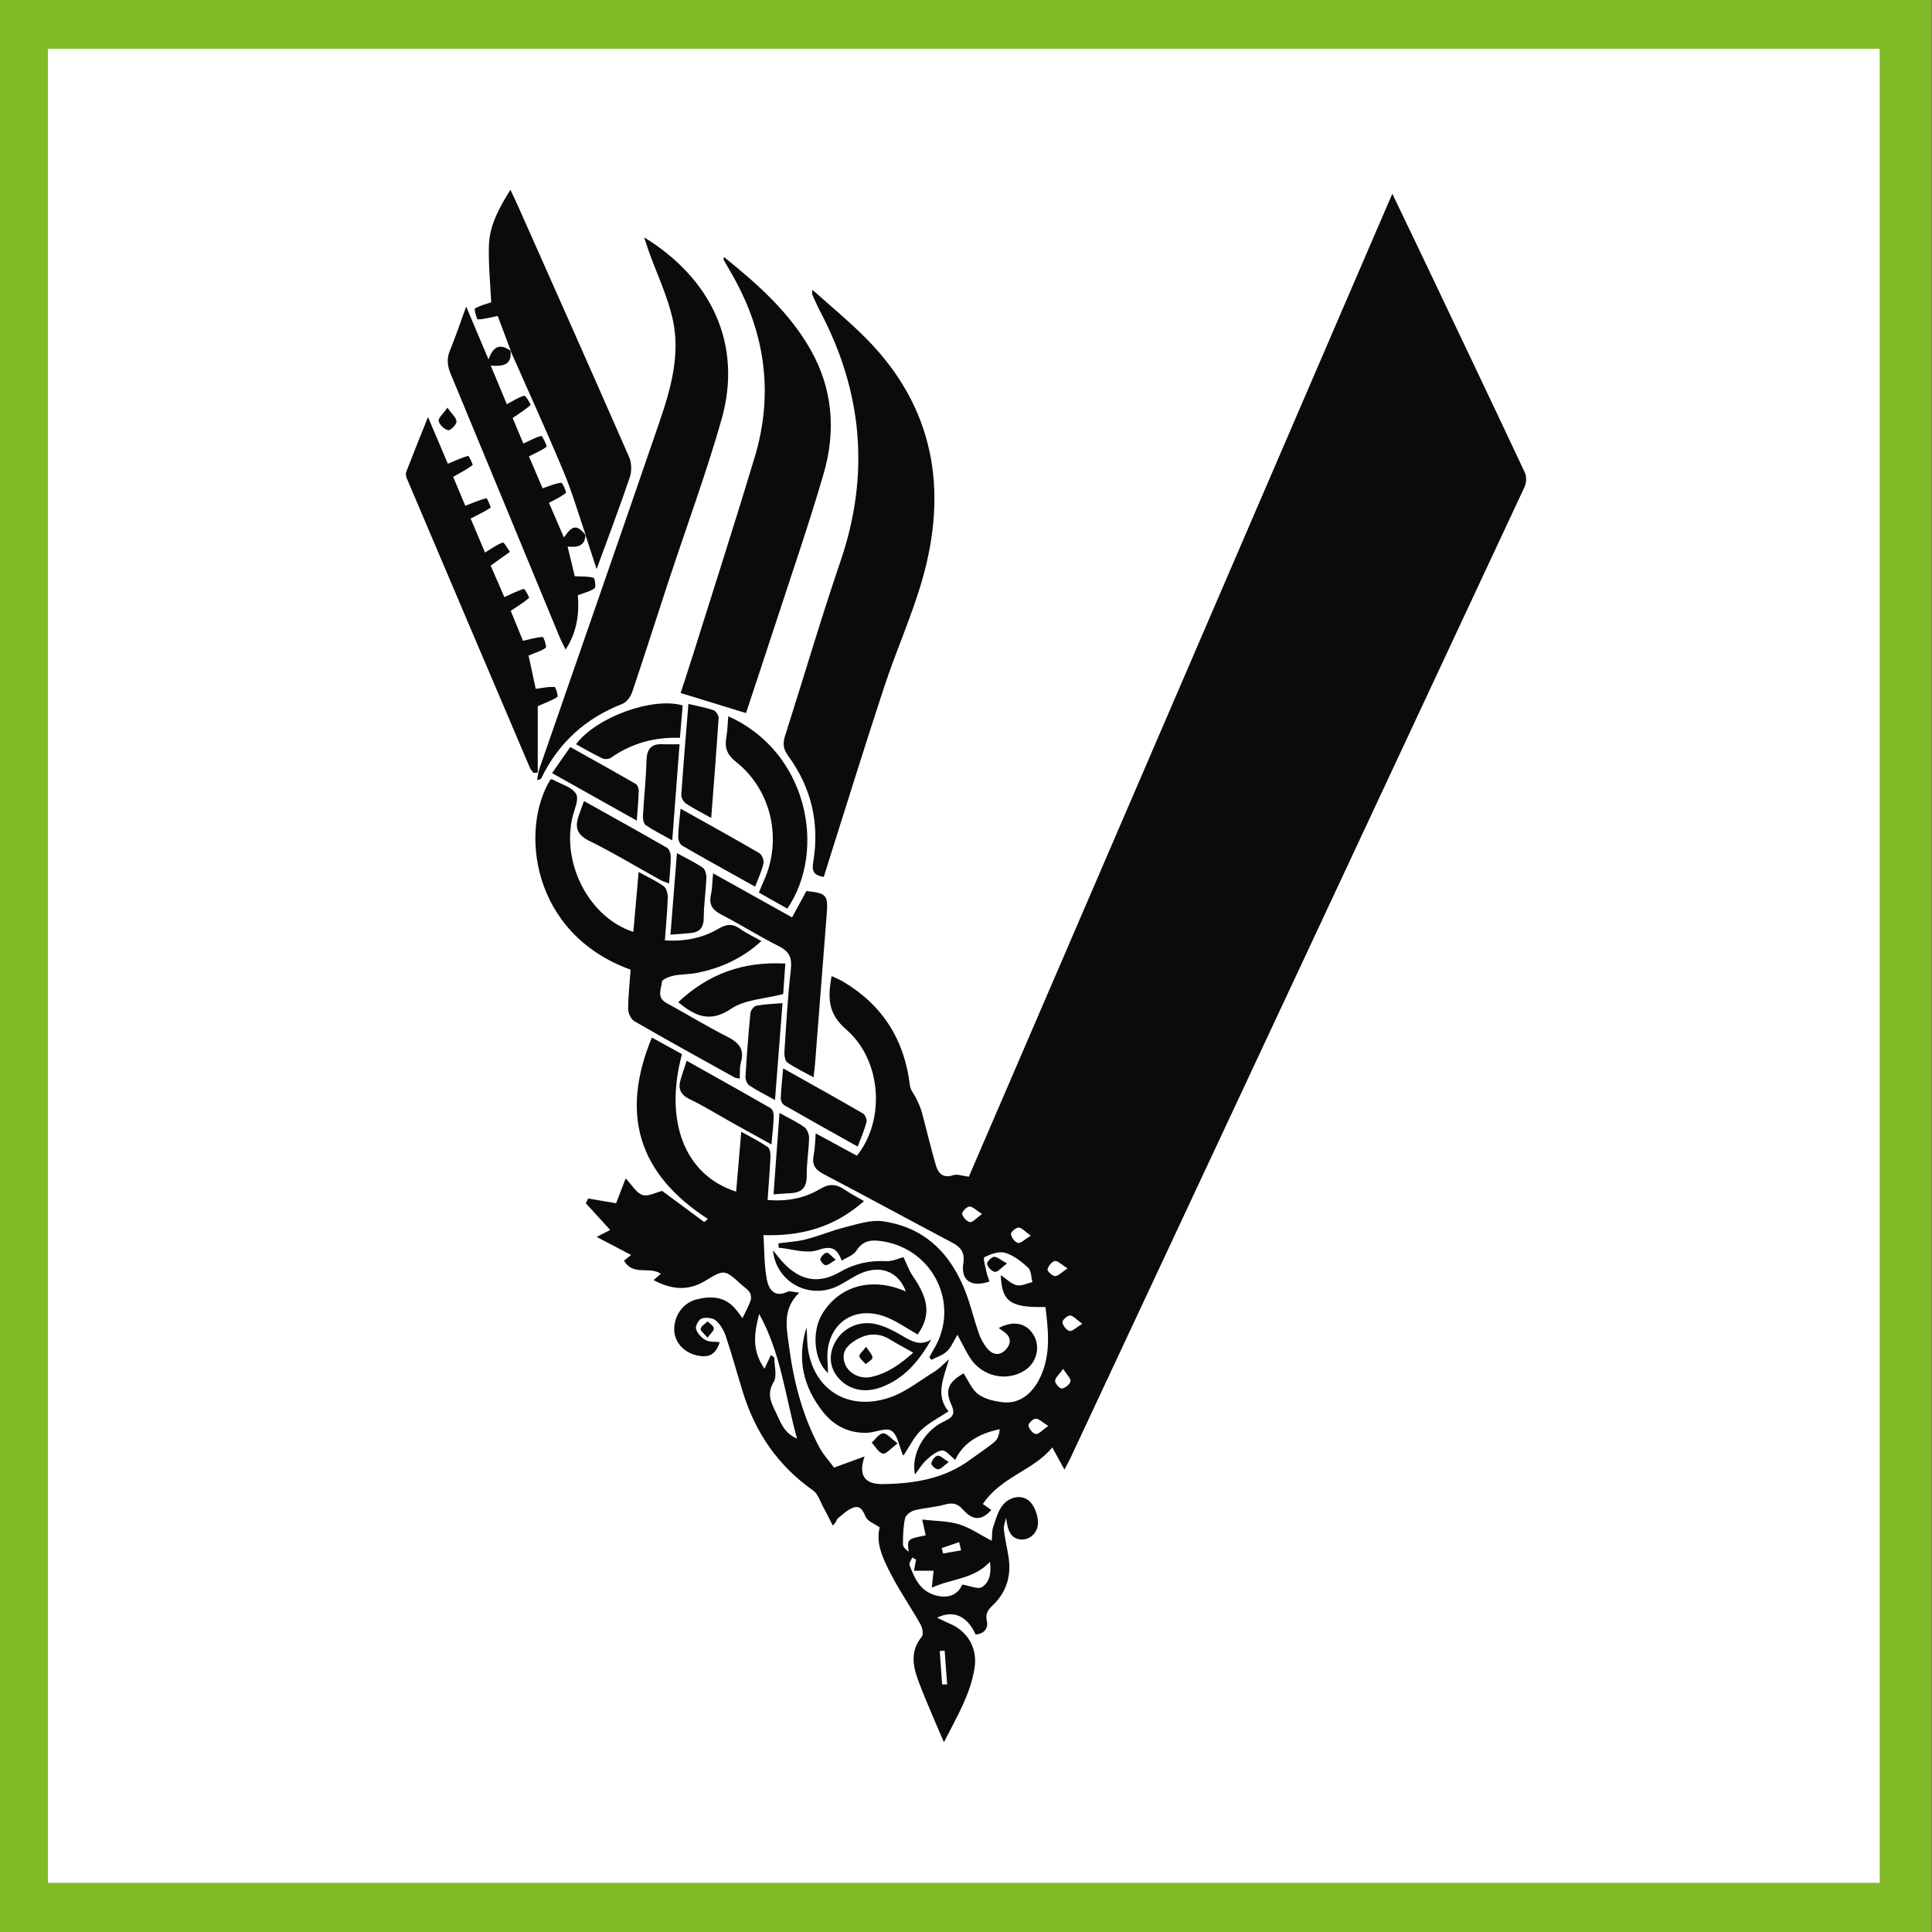 <?xml version="1.0" encoding="UTF-8"?> <!-- Generator: Adobe Illustrator 16.0.0, SVG Export Plug-In . SVG Version: 6.00 Build 0) --> <svg xmlns="http://www.w3.org/2000/svg" xmlns:xlink="http://www.w3.org/1999/xlink" id="Capa_1" x="0px" y="0px" width="1502.36px" height="1502.36px" viewBox="0 0 1502.36 1502.36" xml:space="preserve"><rect x="0" y="0" width="1502.36" height="1502.36" fill="#808080" stroke="none"/> <rect x="17.271" y="18.009" fill="#FFFFFF" stroke="#80BB27" stroke-width="40" stroke-miterlimit="10" width="1464.407" height="1466.11"></rect> <g> <path fill-rule="evenodd" clip-rule="evenodd" fill="#0A0C0C" d="M648.591,1141.22c9.197-3.361,15.428-5.638,23.724-8.667 c-5.096,14.636,0.152,21.643,13.822,21.5c24.477-0.262,48.168-4.006,68.593-19.155c6.299-4.666,12.976-8.87,18.932-13.931 c2.4-2.037,3.332-5.808,3.786-9.573c-15.765,3.233-28.163,10.169-34.649,23.825c-3.777-2.88-7.309-7.661-10.251-7.323 c-4.305,0.496-8.603,4.204-12.129,7.396c-3.377,3.057-5.762,7.205-8.91,11.298c-3.218-15.351,6.699-33.851,22.734-41.324 c6.844-3.192,8.805-5.807,5.446-13.185c-5.145-11.305-1.932-17.495,9.596-24.107c3.789,5.639,6.434,12.589,11.468,16.241 c5.241,3.807,12.68,5.509,19.361,6.215c13.114,1.387,23.971-7.216,30.137-22.467c6.853-16.952,4.805-34.281,2.716-51.64 c-27.224,0.65-34.017-4.128-34.727-24.782c4.358,2.935,7.99,6.815,12.307,7.853c3.696,0.887,8.175-1.489,12.306-2.421 c-1.048-3.839-0.912-8.958-3.392-11.242c-5.209-4.807-11.354-9.599-17.958-11.553c-4.744-1.403-11.201,1.082-16.086,3.48 c-1.114,0.548,0.974,7.911,1.839,12.081c0.478,2.31,1.478,4.513,2.244,6.76c-14.345,4.892-22.479-0.805-20.388-14.236 c1.317-8.444-2.053-12.516-9.044-16.194c-33.298-17.52-66.287-35.634-99.634-53.063c-6.65-3.472-9.18-7.377-7.694-14.671 c1.041-5.112,1.019-10.44,1.587-16.994c11.454,6.215,21.798,11.822,31.991,17.354c22.092-27.123,19.657-73.913-8.27-98.143 c-14.496-12.573-14.338-24.836-11.385-41.525c3.222,1.529,6.243,2.678,8.978,4.311c30.699,18.285,47.749,45.285,51.92,80.743 c0.43,3.67,3.524,6.987,5.175,10.565c1.521,3.295,3.114,6.62,4.059,10.104c3.752,13.817,6.961,27.793,10.997,41.526 c1.818,6.175,5.591,10.227,13.479,7.564c3.116-1.053,7.147,0.61,12.112,1.195c109.243-253.575,218.832-507.95,329.308-764.393 c8.431,17.578,15.876,33.01,23.238,48.48c26.682,56.065,53.405,112.115,79.806,168.315c1.436,3.06,1.286,8.003-0.167,11.118 c-117.561,251.764-235.324,503.429-353.086,755.098c-1.035,2.214-2.242,4.347-4.735,9.153c-3.609-6.557-6.244-11.346-9.495-17.251 c-14.229,17.756-40.008,22.846-53.958,44.026c2.799,1.938,4.689,3.248,6.614,4.583c-7.447,8.285-14.164,8.627-22.093-0.276 c-4.594-5.157-8.581-5.48-14.657-3.777c-7.506,2.101-15.512,2.383-23.064,4.358c-2.878,0.754-6.741,3.659-7.301,6.211 c-1.45,6.621-1.644,13.594-1.616,20.42c0.008,2.037,2.402,4.064,4.448,5.55c-1.223-9.823-1.223-9.823,13.217-12.74 c-0.76-3.416-1.52-6.826-2.729-12.263c10.401,1.211,19.937,1.049,28.624,3.687c8.559,2.601,16.255,8.035,25.425,12.794 c0.382-3.883,0.096-7.664,1.227-10.959c2.067-6.014,3.815-12.751,7.829-17.318c4.974-5.665,13.475-7.846,19.661-3.053 c4.134,3.206,6.778,10.264,7.239,15.833c0.715,8.609-5.724,14.743-12.632,14.508c-7.658-0.257-10.856-5.421-12.107-16.954 c-0.638,3.06-2.077,6.212-1.754,9.169c0.782,7.157,2.514,14.203,3.63,21.331c2.296,14.638-1.504,27.4-12.352,37.719 c-3.558,3.384-5.834,6.338-4.521,12.101c1.328,5.818-2.178,10.004-8.694,10.526c-6.438-14.259-17.189-19.408-29.979-13.071 c3.862,1.832,6.673,3.317,9.601,4.52c13.933,5.73,21.783,18.923,19.617,33.872c-2.984,20.601-13.564,38.1-23.885,58.423 c-2.726-6.289-4.695-10.68-6.539-15.119c-4.691-11.298-9.741-22.468-13.867-33.973c-4.033-11.231-5.521-22.445,3.168-32.938 c1.481-1.791,0.479-6.992-1.035-9.68c-7.242-12.836-15.669-25.024-22.48-38.069c-6.334-12.125-12.56-24.715-9.233-37.252 c-4.429-3.111-9.275-4.763-10.735-7.963c-2.182-4.767-4.035-9.359-9.66-7.452c-4.5,1.526-8.312,5.293-12.158,8.401 c-0.971,0.782-0.91,2.846-3.971,5.523c-2.438-4.776-4.766-9.617-7.345-14.318c-2.445-4.46-4.111-10.249-7.905-12.919 c-27.304-19.206-44.952-45.038-54.668-76.635c-4.421-14.384-8.4-28.907-13.178-43.169c-1.526-4.558-4.237-9.336-7.801-12.384 c-2.457-2.101-7.705-2.59-10.964-1.526c-2.269,0.739-5.079,5.848-4.438,8.088c0.976,3.401,4.232,6.917,7.454,8.689 c3.025,1.667,7.26,1.134,10.997,1.575c-3.091,9.514-8.124,12.442-17.586,10.379c-11.277-2.46-18.582-11.541-17.772-22.104 c0.771-10.084,7.363-18.862,17.087-21.397c11.139-2.901,21.896-2.57,30.25,7.048c1.982,2.279,3.685,4.802,5.704,7.458 c2.365-4.983,4.721-9.169,6.299-13.63c0.667-1.883,0.362-4.767-0.693-6.443c-1.449-2.299-4.035-3.877-6.126-5.771 c-13.51-12.234-13.514-12.242-28.591-3.104c-13.149,7.973-26.177,6.768-40.057-0.674c2.072-1.775,3.733-3.198,5.707-4.891 c-8.785-6.054-21.835,1.949-28.642-10.225c1.949-1.566,3.884-3.122,5.49-4.413c-8.477-4.439-16.649-8.72-26.761-14.017 c5.608-2.895,8.268-4.266,10.494-5.414c-6.439-7.075-12.703-13.96-18.966-20.841c0.638-1.214,1.275-2.427,1.914-3.642 c6.977,1.195,13.953,2.391,21.662,3.712c2.188-5.687,4.761-12.373,7.442-19.346c5.027,5.273,8.284,11.324,13.015,12.876 c4.384,1.441,10.349-1.928,15.387-3.127c10.144,7.511,21.439,15.877,32.737,24.24c0.938-0.815,1.872-1.632,2.811-2.452 c-53.815-34.733-68.418-81.184-43.571-141.037c8.484,4.668,16.021,8.813,23.411,12.881c-14.021,52.309,2.118,94.1,42.112,106.925 c1.289-15.072,2.553-29.86,3.983-46.572c7.448,4.182,14.299,7.594,20.587,11.85c1.647,1.117,2.22,4.865,2.112,7.352 c-0.478,10.938-1.387,21.857-2.214,33.851c14.862,1.288,28.648-1.236,40.85-8.58c7.484-4.506,13.019-3.675,19.47,0.82 c4.296,2.994,9.029,5.361,14.648,8.643c-22.302,19.731-47.553,27.366-78.193,26.461c0.778,11.854,0.526,23.365,2.619,34.437 c1.381,7.311,5.634,14.549,16.05,9.605c1.839-0.871,4.63,0.272,9.152,0.685c-13.411,13.063-9.743,27.521-7.936,41.625 c3.498,27.268,10.381,53.614,23.257,78.04C640.214,1131.294,645.359,1136.804,648.591,1141.22z M619.749,1118.665 c-9.219-33.561-12.576-66.676-29.434-96.922c-3.674,14.649-6.079,27.805,4.178,42.611c1.94-4.149,3.461-7.393,4.98-10.641 c0.875,0.633,1.75,1.266,2.626,1.898c0,6.477,2.364,14.388-0.51,19.117c-5.379,8.853-2.157,15.627,1.399,22.81 C606.739,1105.119,609.024,1114.07,619.749,1118.665z M712.349,1212.75c-1.002-0.525-2.004-1.052-3.008-1.582 c-0.743,1.979-2.604,4.37-2.051,5.866c3.738,10.081,8.051,19.956,19.729,23.392c9.966,2.931,17.681,0.062,21.26-8.228 c6.1,0.952,12.193,3.884,15.278,1.971c6.236-3.868,7.39-11.294,6.259-19.64c-12.731,13.579-29.614,12.898-45.252,20.106 c0.656-5.958,1.013-9.197,1.452-13.206c-5.247,0-9.917,0-15.253,0C711.411,1217.888,711.88,1215.32,712.349,1212.75z M841.611,1029.426c-4.633-3.339-7.05-6.398-9.565-6.48c-2.043-0.065-6.083,3.679-5.878,5.308c0.324,2.567,3.167,6.23,5.507,6.717 C833.85,1035.417,836.758,1032.317,841.611,1029.426z M763.618,944.046c-4.637-2.961-7.254-5.932-9.729-5.814 c-2.135,0.1-6.062,4.146-5.72,5.672c0.589,2.615,3.664,6.076,6.107,6.447C756.425,950.674,759.141,947.254,763.618,944.046z M826.712,1064.479c-3.157,4.454-6.195,6.885-6.244,9.375c-0.038,2.085,3.752,6.189,5.241,5.928 c2.637-0.459,6.267-3.258,6.753-5.638C832.896,1072.016,829.66,1069.132,826.712,1064.479z M801.515,960.897 c-4.476-3.21-6.884-6.237-9.417-6.348c-2.055-0.088-6.216,3.638-5.979,5.116c0.424,2.655,3.149,6.407,5.478,6.871 C793.809,966.978,796.739,963.796,801.515,960.897z M815.146,1108.834c-4.693-2.891-7.289-5.712-9.841-5.668 c-2.023,0.03-5.878,3.957-5.569,5.462c0.537,2.601,3.49,6.234,5.778,6.506C807.79,1115.402,810.494,1112.07,815.146,1108.834z M830.108,986.304c-4.829-2.989-7.657-6.115-9.813-5.708c-2.368,0.453-5.164,3.943-5.709,6.54c-0.29,1.386,3.763,5.166,5.874,5.186 C822.921,992.34,825.404,989.427,830.108,986.304z M732.295,1203.794c0.372,1.405,0.744,2.811,1.113,4.215 c4.653-0.806,9.308-1.606,13.96-2.412c-0.504-2.141-1.008-4.277-1.511-6.418C741.338,1200.717,736.817,1202.254,732.295,1203.794z M732.6,1309.851c1.304-0.011,2.606-0.022,3.909-0.033c-0.648-8.749-1.293-17.494-1.938-26.244c-1.267,0.1-2.527,0.194-3.791,0.29 C731.387,1292.529,731.994,1301.19,732.6,1309.851z"></path> <path fill-rule="evenodd" clip-rule="evenodd" fill="#0A0C0C" d="M640.558,681.925c-7.896-1.236-9.341-4.723-8.205-11.424 c5.129-30.21-1.366-58.036-19.47-82.758c-3.83-5.23-4.333-9.492-2.461-15.355c14.487-45.369,27.886-91.105,43.236-136.181 c22.854-67.087,17.115-131.32-15.682-193.644c-2.33-4.428-4.296-9.051-6.409-13.592c-0.104-0.229,0.021-0.567,0.212-3.621 c14.731,13.27,28.839,24.808,41.598,37.68c52.966,53.446,63.955,117.366,43.815,187.645c-8.097,28.246-20.316,55.285-29.54,83.244 c-15.204,46.083-29.498,92.467-44.174,138.723C642.546,675.58,641.627,678.526,640.558,681.925z"></path> <path fill-rule="evenodd" clip-rule="evenodd" fill="#0A0C0C" d="M500.919,184.591c52.082,31.92,76.894,83.146,60.104,141.853 c-12.222,42.729-27.68,84.534-41.585,126.788c-9.3,28.257-18.255,56.631-27.786,84.81c-1.229,3.627-4.369,8.011-7.69,9.302 c-28.543,11.084-49.523,30.117-62.939,57.59c-0.373,0.766-1.124,1.351-3.345,1.601c0.551-2.857,0.757-5.833,1.7-8.555 c31.149-89.97,62.558-179.852,93.455-269.91c8.983-26.186,16.568-53.243,10.011-81.044c-4.134-17.527-12.032-34.166-18.203-51.22 C503.403,192.39,502.347,188.909,500.919,184.591z"></path> <path fill-rule="evenodd" clip-rule="evenodd" fill="#0A0C0C" d="M580.106,554.521c-17.645-5.425-33.702-10.36-50.813-15.619 c3.203-9.927,6.789-20.776,10.21-31.682c15.848-50.521,32.092-100.926,47.344-151.624c15.296-50.846,7.801-99.109-19.013-144.63 c-1.743-2.961-3.437-5.949-5.119-8.943c-0.12-0.213,0.046-0.584,0.222-2.214c26.334,21.243,50.912,43.015,67.49,72.309 c17.362,30.685,19.604,63.52,9.961,96.568c-11.846,40.592-25.737,80.588-38.83,120.815 C594.409,511.473,587.087,533.389,580.106,554.521z"></path> <path fill-rule="evenodd" clip-rule="evenodd" fill="#0A0C0C" d="M397.235,272.905c-3.708-9.894-7.415-19.79-10.195-27.216 c-6.133,1.232-10.813,2.607-15.511,2.678c-0.77,0.011-2.984-7.97-2.205-8.448c3.821-2.335,8.43-3.376,12.655-4.84 c-0.608-13.046-2.19-28.476-1.806-43.856c0.394-15.651,7.74-29.261,16.741-43.638c2.497,5.352,4.509,9.487,6.374,13.687 c28.76,64.748,57.612,129.457,86.005,194.362c1.968,4.494,1.986,10.985,0.39,15.693c-7.94,23.405-16.727,46.52-25.752,71.209 c-3.226-9.897-5.963-18.293-8.701-26.687l0.235,0.254c-5.671-16.458-10.491-33.272-17.194-49.301 c-13.236-31.636-27.514-62.838-41.362-94.221L397.235,272.905z"></path> <path fill-rule="evenodd" clip-rule="evenodd" fill="#0A0C0C" d="M496.607,678.065c7.35,4.064,13.926,7.055,19.656,11.211 c2.093,1.516,3.104,5.833,3.004,8.815c-0.358,10.844-1.396,21.661-2.232,33.194c15.72,0.931,29.419-1.883,41.732-9.132 c6.339-3.732,11.074-4.031,16.951,0.229c4.721,3.424,10.144,5.881,16.381,9.404c-15.2,13.78-32.026,21.268-50.721,24.839 c-5.827,1.114-11.916,0.897-17.712,2.106c-3.299,0.692-8.713,2.788-8.9,4.676c-0.554,5.549-4.396,12.316,3.588,16.62 c15.731,8.478,30.94,17.954,46.886,25.987c8.981,4.523,13.958,9.531,10.908,20.131c-1.084,3.777-0.64,7.993-0.93,12.586 c-1.749-0.359-3.027-0.334-3.992-0.868c-26.03-14.468-52.117-28.844-77.901-43.74c-2.643-1.525-4.866-6.223-4.859-9.44 c0.028-10.275,1.2-20.551,1.913-30.639c-77.729-28.129-86.206-109.679-62.229-148.034c0.611,0.088,1.313,0.011,1.813,0.29 c6.282,3.523,14.936,5.719,18.032,11.1c2.486,4.321-1.656,12.549-3.067,18.996c-7.915,36.183,13.766,77.36,47.57,88.251 C493.847,709.365,495.171,694.337,496.607,678.065z"></path> <path fill-rule="evenodd" clip-rule="evenodd" fill="#0A0C0C" d="M377.154,429.657c5.8-3.458,9.592-6.363,13.876-7.775 c0.945-0.31,3.634,4.686,5.521,7.238c-4.31,3.078-8.617,6.156-15.009,10.721c2.972,6.822,7.201,16.539,10.665,24.501 c5.714-2.57,10.295-4.998,15.168-6.403c0.658-0.187,4.446,6.609,3.984,7.021c-3.878,3.442-8.412,6.153-14.196,10.063 c2.83,6.929,6.526,15.987,9.502,23.272c5.892-1.306,10.612-2.766,15.386-2.972c0.737-0.033,3.253,7.661,2.324,8.375 c-3.37,2.601-7.86,3.747-13.366,6.046c1.677,7.778,3.854,17.871,5.594,25.925c5.553-0.702,10.14-1.82,14.604-1.449 c1.046,0.085,3.001,7.216,2.274,7.694c-4.047,2.688-8.791,4.328-15.318,7.22c0,15.24,0,33.408,0,51.581 c-1.075,0.14-2.149,0.275-3.224,0.412c-0.956-1.324-2.199-2.523-2.824-3.991c-31.966-74.993-63.887-150.006-95.738-225.048 c-0.642-1.515-1.046-3.645-0.495-5.075c5.168-13.432,10.57-26.774,16.937-42.729c5.918,13.928,11.03,25.954,15.443,36.344 c5.767-2.401,10.673-4.686,15.807-6.179c0.451-0.129,3.906,6.882,3.429,7.245c-4.102,3.127-8.789,5.48-15.112,9.106 c2.806,6.704,6.523,15.583,9.42,22.494c6.324-2.425,11.266-4.572,16.42-5.885c0.487-0.125,3.709,7.105,3.301,7.377 c-4.496,2.994-9.461,5.289-15.556,8.415C369.363,411.227,373.639,421.338,377.154,429.657z"></path> <path fill-rule="evenodd" clip-rule="evenodd" fill="#0A0C0C" d="M455.23,415.85c-0.196,8.621-5.859,10-13.843,9.158 c2.1,8.735,4.036,16.782,5.553,23.089c5.527,0.295,10.25-0.037,14.531,1.178c1.104,0.313,2.144,7.153,0.931,8.113 c-3.127,2.475-7.529,3.343-13.049,5.479c1.022,12.722,0,27.723-9.504,42.243c-1.86-3.817-3.423-6.631-4.646-9.584 c-28.264-68.334-56.428-136.708-84.828-204.986c-2.57-6.186-3.111-11.629-0.511-17.937c4.354-10.559,7.962-21.424,12.637-34.218 c5.985,14.151,11.137,26.329,17.391,41.121c4.153-11.85,10.24-11.747,17.343-6.602l-0.326-0.323 c1.532,11.243-5.858,12.485-15.29,11.739c4.754,11.419,9.015,21.654,12.486,29.999c5.173-2.699,9.172-5.432,13.586-6.601 c1.007-0.266,5.271,6.903,4.944,7.193c-3.827,3.424-8.244,6.189-13.988,10.15c2.468,5.893,5.86,13.987,8.326,19.871 c5.479-2.52,9.561-4.946,13.961-5.91c0.791-0.176,4.646,7.966,4.13,8.356c-3.81,2.876-8.368,4.763-13.77,7.506 c3.253,7.58,7.342,17.109,10.651,24.829c5.605-1.85,9.946-3.898,14.438-4.314c1.052-0.095,4.292,7.382,3.669,7.893 c-3.672,3.013-8.188,4.991-13.168,7.73c3.347,7.753,7.339,17.01,11.629,26.955c6.783-9.952,9.943-10.088,16.951-1.876 L455.23,415.85z"></path> <path fill-rule="evenodd" clip-rule="evenodd" fill="#0A0C0C" d="M554.515,679.106c20.925,11.678,40.532,22.619,61.421,34.276 c3.81-7.031,7.462-13.764,11.117-20.487c15.782,1.677,16.986,3.162,15.801,18.158c-3.042,38.438-5.984,76.886-8.992,115.325 c-0.262,3.358-0.701,6.701-1.199,11.372c-7.623-4.192-14.388-7.366-20.438-11.567c-1.81-1.258-2.413-5.439-2.234-8.193 c1.381-21.266,2.524-42.578,4.961-63.736c1.05-9.1-0.844-14.244-9.299-18.463c-15.127-7.547-29.456-16.689-44.478-24.469 c-6.78-3.51-10.087-7.485-8.38-15.342C553.895,690.92,553.895,685.62,554.515,679.106z"></path> <path fill-rule="evenodd" clip-rule="evenodd" fill="#0A0C0C" d="M776.609,1032.693c11.675-6.146,21.611-3.83,27.131,5.412 c5.445,9.121,2.514,21.306-6.577,27.349c-14.02,9.32-33.397,5.149-42.796-9.514c-3.521-5.496-6.296-11.473-9.842-18.026 c-2.909,4.792-4.748,9.63-8.12,12.861c-3.234,3.097-8.062,4.535-12.19,6.701c-0.491-0.71-0.981-1.423-1.473-2.133 c1.133-2.081,2.187-4.212,3.413-6.233c20.558-33.91,0.271-77.099-39.174-83.737c-8.656-1.456-15.831-1.275-21.19,7.386 c-2.041,3.296-6.961,4.807-11.271,7.583c-3.771-10.264-8.438-11.701-18.761-8.215c-8.862,2.993-20.075-0.983-30.248-1.876 c-0.062-1.141-0.122-2.28-0.183-3.42c7.107-0.972,14.386-1.28,21.283-3.064c10.435-2.699,20.468-6.966,30.924-9.559 c9.481-2.35,19.646-5.817,28.905-4.513c33.026,4.659,53.355,25.599,64.758,55.889c3.854,10.238,6.365,20.97,9.958,31.316 c1.412,4.066,3.632,8.068,6.322,11.427c4.148,5.182,9.737,6.351,14.573,1.206c4.613-4.913,4.314-10.188-1.803-14.244 C779.261,1034.634,778.315,1033.913,776.609,1032.693z"></path> <path fill-rule="evenodd" clip-rule="evenodd" fill="#0A0C0C" d="M566.325,557c61.743,27.551,76.873,104.097,45.917,149.572 c-6.956-3.924-13.974-7.885-22.147-12.5c1.312-3.101,2.49-6.099,3.825-9.025c14.604-32.016,6.109-70.688-21.504-92.534 c-7.009-5.542-8.998-10.926-7.63-18.974C565.667,568.35,565.794,563.032,566.325,557z"></path> <path fill-rule="evenodd" clip-rule="evenodd" fill="#0A0C0C" d="M601.057,972.229c2.984,3.615,5.377,6.878,8.141,9.791 c13.205,13.916,27.444,16.674,44.115,7.031c11.395-6.591,23.023-8.978,35.954-8.352c4.899,0.234,9.928-2.285,13.288-3.139 c2.641,5.469,4.294,10.428,7.153,14.55c12.843,18.511,14.063,30.985,3.89,45.627c-8.347-4.675-16.272-10.464-25.125-13.799 c-21.091-7.947-39.96,1.776-44.354,22.685c-1.489,7.083-0.235,14.744-0.235,21.077c-10.665-9.243-13.275-32-4.196-46.513 c13.588-21.722,38.651-28.275,64.732-16.925c-5.787-15.423-19.584-21.005-35.49-13.907c-5.98,2.668-11.355,6.669-17.245,9.574 C629.335,1010.956,603.475,997.12,601.057,972.229z"></path> <path fill-rule="evenodd" clip-rule="evenodd" fill="#0A0C0C" d="M738.002,1056.929c-4.645,15.473-10.611,28.39-0.401,40.533 c-7.761,5.189-15.579,8.996-21.47,14.771c-5.573,5.461-9.118,12.989-13.547,19.595c-0.125-0.113-0.456-0.283-0.568-0.547 c-2.778-6.478-3.893-15.422-8.795-18.699c-4.188-2.799-12.711,1.472-19.338,1.615c-13.676,0.295-25.152-5.354-33.578-15.869 c-15.585-19.449-20.891-41.461-13.117-66.091c0.142,2.486,0.384,4.973,0.41,7.458c0.377,37.379,28.73,58.989,64.045,47.105 c12.676-4.267,23.775-13.324,35.419-20.481C730.337,1064.307,732.992,1061.287,738.002,1056.929z"></path> <path fill-rule="evenodd" clip-rule="evenodd" fill="#0A0C0C" d="M530.875,548.52c-0.691,8.113-1.397,16.384-2.149,25.208 c-20.068-0.607-37.793,4.317-53.687,15.55c-1.584,1.117-4.848,1.29-6.634,0.437c-6.956-3.32-13.631-7.229-20.516-10.978 C463.919,557.577,507.095,541.859,530.875,548.52z"></path> <path fill-rule="evenodd" clip-rule="evenodd" fill="#0A0C0C" d="M610.692,749.285c-0.675,9.566-1.241,17.564-1.675,23.711 c-14.635,3.824-29.835,4.222-40.438,11.4c-16.333,11.063-27.799,5.977-41.195-5.068 C550.515,757.557,577.558,747.428,610.692,749.285z"></path> <path fill-rule="evenodd" clip-rule="evenodd" fill="#0A0C0C" d="M454.112,622.914c22.145,12.375,43.431,24.145,64.503,36.288 c1.789,1.03,2.966,4.587,2.974,6.978c0.015,6.524-0.746,13.053-1.287,20.835c-2.81-1.111-5.006-1.714-6.94-2.788 c-18.315-10.14-36.242-21.056-55.005-30.276c-9.798-4.813-11.552-10.738-8.246-19.885 C451.352,630.637,452.574,627.202,454.112,622.914z"></path> <path fill-rule="evenodd" clip-rule="evenodd" fill="#0A0C0C" d="M599.9,889.99c-11.376-6.308-21.401-11.847-31.405-17.426 c-10.661-5.946-21.046-12.475-32.041-17.723c-7.473-3.567-9.33-8.4-7.106-15.68c1.336-4.372,2.808-8.709,4.613-14.279 c22.508,12.633,44.03,24.604,65.363,36.901c1.532,0.888,2.407,4.187,2.343,6.327C601.471,874.649,600.665,881.171,599.9,889.99z"></path> <path fill-rule="evenodd" clip-rule="evenodd" fill="#0A0C0C" d="M553.049,636.051c-7.856-4.402-14.007-7.458-19.669-11.247 c-1.896-1.269-3.729-4.482-3.58-6.675c1.563-23.089,3.532-46.148,5.511-70.721c7.028,1.659,13.398,2.751,19.43,4.829 c1.891,0.651,4.192,4.035,4.063,6.024C557.175,583.536,555.138,608.787,553.049,636.051z"></path> <path fill-rule="evenodd" clip-rule="evenodd" fill="#0A0C0C" d="M608.988,830.789c21.802,12.235,42.029,23.46,62.044,35.056 c1.725,0.997,3.284,4.76,2.78,6.676c-1.623,6.183-4.248,12.107-6.844,19.096c-19.897-11.159-38.474-21.494-56.906-32.074 c-1.531-0.879-2.994-3.483-2.938-5.233C607.355,847.181,608.189,840.075,608.988,830.789z"></path> <path fill-rule="evenodd" clip-rule="evenodd" fill="#0A0C0C" d="M529.221,628.854c21.552,12.063,41.521,23.056,61.205,34.534 c2.049,1.195,3.814,5.583,3.288,7.951c-1.32,5.94-4.03,11.57-6.495,18.161c-19.726-11.008-38.315-21.238-56.678-31.86 c-1.819-1.052-3.213-4.498-3.171-6.804C527.499,644.028,528.448,637.239,529.221,628.854z"></path> <path fill-rule="evenodd" clip-rule="evenodd" fill="#0A0C0C" d="M495.175,638.154c-22.808-12.802-43.707-24.534-65.851-36.961 c4.792-6.896,9.145-13.152,14.115-20.298c17.361,9.724,34.205,19.058,50.882,28.683c1.408,0.813,2.42,3.59,2.372,5.417 C496.504,622.104,495.812,629.203,495.175,638.154z"></path> <path fill-rule="evenodd" clip-rule="evenodd" fill="#0A0C0C" d="M528.446,578.743c-1.911,25.064-3.742,49.11-5.695,74.752 c-7.77-4.352-14.43-7.654-20.533-11.78c-1.659-1.118-2.387-4.771-2.256-7.19c0.767-14.348,2.392-28.66,2.756-43.012 c0.229-8.978,3.555-13.24,12.634-12.803C519.312,578.901,523.294,578.743,528.446,578.743z"></path> <path fill-rule="evenodd" clip-rule="evenodd" fill="#0A0C0C" d="M602.654,855.423c-7.583-4.216-14.012-7.378-19.922-11.324 c-1.799-1.199-3.159-4.604-3.025-6.899c0.975-16.518,2.234-33.023,3.846-49.492c0.203-2.092,2.712-5.281,4.599-5.646 c6.267-1.206,12.737-1.354,20.353-2.013C606.498,805.883,604.628,830.002,602.654,855.423z"></path> <path fill-rule="evenodd" clip-rule="evenodd" fill="#0A0C0C" d="M724.188,1041.681c-9.603,16.73-21.166,30.651-39.45,37.238 c-13.124,4.733-25.531,1.504-33.357-8.103c-6.423-7.881-7.1-17.782-1.864-27.289c5.879-10.669,18.287-16.8,31.292-13.928 c6.855,1.515,13.49,4.909,19.65,8.455C707.917,1042.347,714.831,1047.326,724.188,1041.681z M710.146,1051.835 c-6.543-3.686-12.471-6.8-18.176-10.286c-8.68-5.307-17.326-4.807-25.756,0.105c-6.811,3.966-12.358,9.147-9.422,18.181 c2.553,7.852,11.76,12.839,20.542,10.93C690.47,1067.911,700.789,1060.21,710.146,1051.835z"></path> <path fill-rule="evenodd" clip-rule="evenodd" fill="#0A0C0C" d="M521.36,726.854c1.736-21.836,3.332-41.909,5.043-63.433 c7.797,4.288,14.307,7.345,20.136,11.387c1.889,1.31,2.861,5.233,2.755,7.9c-0.412,10.309-2.001,20.587-2.038,30.884 c-0.029,7.875-3.249,11.457-10.727,12.004C531.935,725.932,527.346,726.354,521.36,726.854z"></path> <path fill-rule="evenodd" clip-rule="evenodd" fill="#0A0C0C" d="M606.145,865.451c7.613,4.241,13.885,7.125,19.37,11.093 c2.179,1.577,3.705,5.59,3.641,8.451c-0.223,9.695-1.97,19.379-1.84,29.048c0.124,9.065-3.508,13.332-12.304,13.766 c-3.988,0.199-7.97,0.545-13.508,0.932C603.048,907.665,604.524,887.545,606.145,865.451z"></path> <path fill-rule="evenodd" clip-rule="evenodd" fill="#0A0C0C" d="M698.05,1122.412c-5.399,3.932-9.088,8.529-11.549,7.944 c-3.378-0.803-5.822-5.527-8.668-8.573c2.931-2.57,5.723-6.951,8.828-7.187C689.558,1114.379,692.786,1118.569,698.05,1122.412z"></path> <path fill-rule="evenodd" clip-rule="evenodd" fill="#0A0C0C" d="M347.934,316.962c3.504,5.093,7.063,8.024,7.04,10.93 c-0.019,2.398-4.813,7.051-6.528,6.646c-2.994-0.714-6.701-4.229-7.337-7.172C340.626,325.137,344.451,321.979,347.934,316.962z"></path> <path fill-rule="evenodd" clip-rule="evenodd" fill="#0A0C0C" d="M783.072,982.479c-4.626,3.435-7.185,6.793-9.356,6.558 c-2.381-0.258-5.421-3.524-6.178-6.072c-0.405-1.365,3.266-5.451,5.337-5.638C775.328,977.106,778.045,979.758,783.072,982.479z"></path> <path fill-rule="evenodd" clip-rule="evenodd" fill="#0A0C0C" d="M737.811,1136.888c-3.92,2.836-6.056,5.527-8.346,5.668 c-1.783,0.106-5.473-3.219-5.271-4.561c0.352-2.328,2.811-5.671,4.841-6.035C731.054,1131.596,733.639,1134.38,737.811,1136.888z"></path> <path fill-rule="evenodd" clip-rule="evenodd" fill="#0A0C0C" d="M550.176,1040.235c-2.563-3.167-5.688-5.466-5.347-6.977 c0.5-2.203,3.495-3.84,5.428-5.716c1.718,1.792,4.682,3.497,4.808,5.392C555.189,1034.859,552.512,1036.966,550.176,1040.235z"></path> <path fill-rule="evenodd" clip-rule="evenodd" fill="#0A0C0C" d="M649.898,979.688c-3.721,2.089-5.882,4.247-7.926,4.145 c-1.539-0.077-4.394-3.457-4.063-4.656c0.569-2.082,3.055-4.869,4.911-5.01C644.581,974.039,646.565,976.929,649.898,979.688z"></path> <path fill-rule="evenodd" clip-rule="evenodd" fill="#0A0C0C" d="M673.508,1047.286c2.439,3.902,4.983,6.204,4.925,8.44 c-0.048,1.71-3.381,3.336-5.252,4.998c-1.743-2.019-4.493-3.858-4.892-6.112C668.002,1052.989,670.854,1050.813,673.508,1047.286z"></path> </g> </svg> 